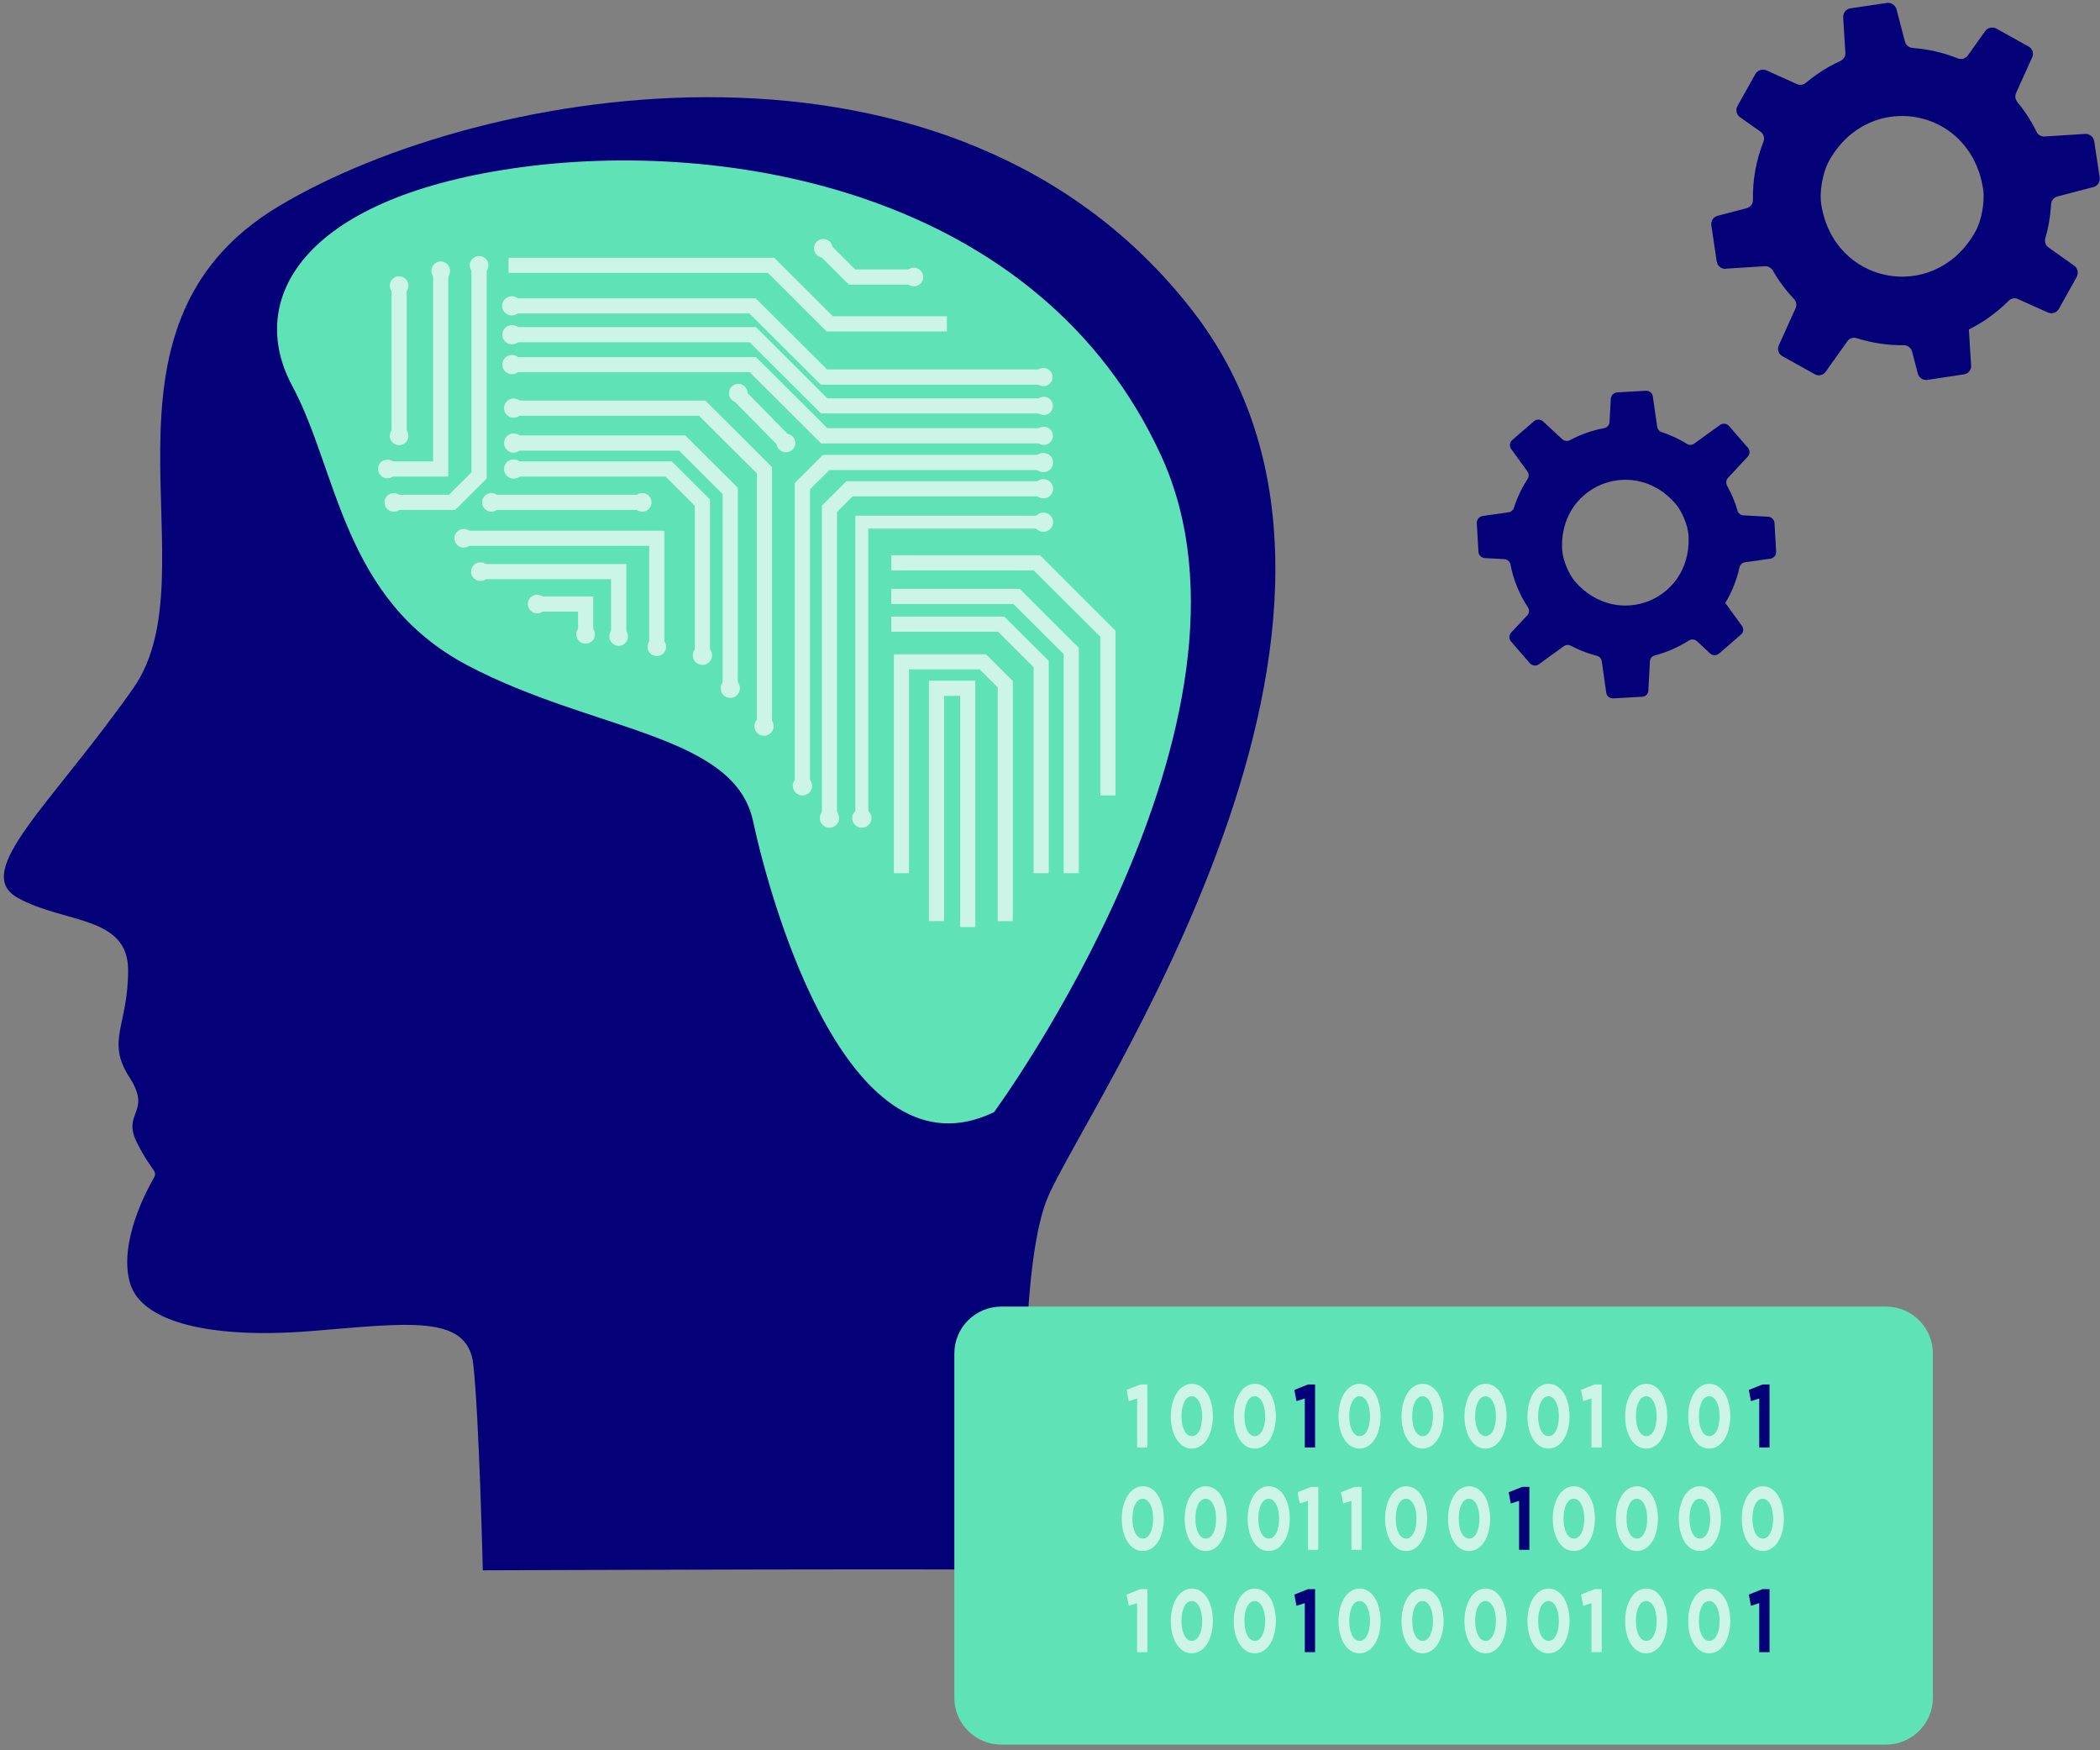 <svg width="168" height="140" viewBox="0 0 168 140" fill="none" xmlns="http://www.w3.org/2000/svg">
<rect x="0" y="0" width="168" height="140" fill="#808080" stroke="none"/>
<g clip-path="url(#clip0_2972_4951)">
<path d="M82.316 125.605C82.316 125.605 80.964 102.891 83.761 95.921C86.553 88.951 114.493 49.47 95.4 24.853C76.313 0.235 38.6 6.738 22.304 16.493C6.007 26.248 17.184 45.758 10.665 55.045C4.147 64.333 -2.319 69.713 1.403 71.806C5.124 73.893 10.25 73.201 10.25 77.612C10.25 82.022 8.473 83.252 10.339 86.143C12.206 89.034 9.717 88.927 10.961 91.404C12.206 93.882 12.68 93.586 12.253 94.319C11.827 95.052 9.462 99.35 10.393 102.602C11.323 105.853 17.065 107.089 24.822 106.474C32.579 105.853 37.391 105.079 37.859 109.105C38.327 113.131 38.624 125.605 38.624 125.605C38.624 125.605 81.836 125.434 82.327 125.605H82.316Z" fill="#040078"/>
<path d="M79.525 88.957C79.525 88.957 102.582 57.582 92.893 36.452C83.198 15.329 58.138 10.977 41.089 13.46C24.046 15.944 19.702 24.025 23.376 30.86C27.05 37.694 27.388 47.945 37.415 53.23C47.441 58.51 58.736 58.681 60.242 65.669C61.747 72.657 67.987 94.538 79.525 88.957Z" fill="#60E2B7"/>
<path d="M83.477 30.517H65.764L60.058 24.823H40.935V24.108H60.354L66.061 29.801H83.477V30.517Z" fill="#CCF5E8" stroke="#CCF5E8" stroke-width="0.5" stroke-miterlimit="10"/>
<path d="M40.419 24.463C40.419 24.179 40.65 23.942 40.941 23.942C41.231 23.942 41.462 24.173 41.462 24.463C41.462 24.752 41.231 24.983 40.941 24.983C40.65 24.983 40.419 24.752 40.419 24.463Z" fill="#CCF5E8" stroke="#CCF5E8" stroke-width="0.5" stroke-miterlimit="10"/>
<path d="M82.997 30.162C82.997 29.896 83.21 29.683 83.477 29.683C83.744 29.683 83.957 29.896 83.957 30.162C83.957 30.428 83.744 30.641 83.477 30.641C83.21 30.641 82.997 30.428 82.997 30.162Z" fill="#CCF5E8" stroke="#CCF5E8" stroke-width="0.5" stroke-miterlimit="10"/>
<path d="M83.501 32.822H65.788L60.075 27.129H40.959V26.414H60.372L66.084 32.113H83.501V32.822Z" fill="#CCF5E8" stroke="#CCF5E8" stroke-width="0.5" stroke-miterlimit="10"/>
<path d="M40.437 26.774C40.437 26.485 40.668 26.254 40.959 26.254C41.249 26.254 41.48 26.485 41.48 26.774C41.48 27.064 41.249 27.294 40.959 27.294C40.668 27.294 40.437 27.064 40.437 26.774Z" fill="#CCF5E8" stroke="#CCF5E8" stroke-width="0.5" stroke-miterlimit="10"/>
<path d="M83.021 32.468C83.021 32.202 83.234 31.989 83.501 31.989C83.767 31.989 83.981 32.202 83.981 32.468C83.981 32.734 83.767 32.947 83.501 32.947C83.234 32.947 83.021 32.734 83.021 32.468Z" fill="#CCF5E8" stroke="#CCF5E8" stroke-width="0.5" stroke-miterlimit="10"/>
<path d="M83.501 35.217H65.788L60.075 29.517H40.959V28.808H60.372L66.084 34.501H83.501V35.217Z" fill="#CCF5E8" stroke="#CCF5E8" stroke-width="0.5" stroke-miterlimit="10"/>
<path d="M40.437 29.163C40.437 28.873 40.668 28.643 40.959 28.643C41.249 28.643 41.48 28.873 41.48 29.163C41.48 29.453 41.249 29.683 40.959 29.683C40.668 29.683 40.437 29.453 40.437 29.163Z" fill="#CCF5E8" stroke="#CCF5E8" stroke-width="0.5" stroke-miterlimit="10"/>
<path d="M83.021 34.862C83.021 34.596 83.234 34.383 83.501 34.383C83.767 34.383 83.981 34.596 83.981 34.862C83.981 35.128 83.767 35.341 83.501 35.341C83.234 35.341 83.021 35.128 83.021 34.862Z" fill="#CCF5E8" stroke="#CCF5E8" stroke-width="0.5" stroke-miterlimit="10"/>
<path d="M56.55 52.533H55.833V40.348L53.349 37.871H41.225V37.156H53.64L56.55 40.053V52.533Z" fill="#CCF5E8" stroke="#CCF5E8" stroke-width="0.5" stroke-miterlimit="10"/>
<path d="M41.095 36.996C41.379 36.996 41.616 37.227 41.616 37.516C41.616 37.806 41.385 38.037 41.095 38.037C40.804 38.037 40.573 37.806 40.573 37.516C40.573 37.227 40.804 36.996 41.095 36.996Z" fill="#CCF5E8" stroke="#CCF5E8" stroke-width="0.5" stroke-miterlimit="10"/>
<path d="M55.673 52.415C55.673 52.125 55.904 51.895 56.194 51.895C56.484 51.895 56.716 52.125 56.716 52.415C56.716 52.705 56.484 52.935 56.194 52.935C55.904 52.935 55.673 52.705 55.673 52.415Z" fill="#CCF5E8" stroke="#CCF5E8" stroke-width="0.5" stroke-miterlimit="10"/>
<path d="M58.778 55.051H58.061V39.42L54.428 35.79H41.48V35.081H54.718L58.778 39.124V55.051Z" fill="#CCF5E8" stroke="#CCF5E8" stroke-width="0.5" stroke-miterlimit="10"/>
<path d="M41.095 34.915C41.379 34.915 41.616 35.146 41.616 35.435C41.616 35.725 41.385 35.956 41.095 35.956C40.804 35.956 40.573 35.725 40.573 35.435C40.573 35.146 40.804 34.915 41.095 34.915Z" fill="#CCF5E8" stroke="#CCF5E8" stroke-width="0.5" stroke-miterlimit="10"/>
<path d="M57.901 55.051C57.901 54.768 58.132 54.531 58.422 54.531C58.712 54.531 58.944 54.762 58.944 55.051C58.944 55.341 58.712 55.572 58.422 55.572C58.132 55.572 57.901 55.341 57.901 55.051Z" fill="#CCF5E8" stroke="#CCF5E8" stroke-width="0.5" stroke-miterlimit="10"/>
<path d="M61.51 58.078H60.798V37.759L56.028 33.005H40.935V32.29H56.324L61.51 37.463V58.078Z" fill="#CCF5E8" stroke="#CCF5E8" stroke-width="0.5" stroke-miterlimit="10"/>
<path d="M40.573 32.645C40.573 32.361 40.804 32.124 41.095 32.124C41.385 32.124 41.616 32.355 41.616 32.645C41.616 32.934 41.385 33.165 41.095 33.165C40.804 33.165 40.573 32.934 40.573 32.645Z" fill="#CCF5E8" stroke="#CCF5E8" stroke-width="0.5" stroke-miterlimit="10"/>
<path d="M60.911 57.605C61.172 57.487 61.48 57.605 61.598 57.871C61.717 58.132 61.598 58.439 61.332 58.557C61.071 58.675 60.763 58.557 60.644 58.291C60.526 58.031 60.644 57.724 60.911 57.605Z" fill="#CCF5E8" stroke="#CCF5E8" stroke-width="0.5" stroke-miterlimit="10"/>
<path d="M64.55 62.855H63.833V38.74L65.942 36.635H83.477V37.351H66.238L64.55 39.035V62.855Z" fill="#CCF5E8" stroke="#CCF5E8" stroke-width="0.5" stroke-miterlimit="10"/>
<path d="M66.713 65.439H66.001V40.549L67.815 38.74H83.477V39.45H68.111L66.713 40.845V65.439Z" fill="#CCF5E8" stroke="#CCF5E8" stroke-width="0.5" stroke-miterlimit="10"/>
<path d="M69.213 65.439H68.68V41.501H83.477V42.033H69.213V65.439Z" fill="#CCF5E8" stroke="#CCF5E8" stroke-width="0.5" stroke-miterlimit="10"/>
<path d="M82.956 36.996C82.956 36.713 83.187 36.476 83.477 36.476C83.767 36.476 83.999 36.707 83.999 36.996C83.999 37.286 83.767 37.517 83.477 37.517C83.187 37.517 82.956 37.286 82.956 36.996Z" fill="#CCF5E8" stroke="#CCF5E8" stroke-width="0.5" stroke-miterlimit="10"/>
<path d="M83.477 38.575C83.761 38.575 83.999 38.805 83.999 39.095C83.999 39.385 83.767 39.615 83.477 39.615C83.187 39.615 82.956 39.385 82.956 39.095C82.956 38.805 83.187 38.575 83.477 38.575Z" fill="#CCF5E8" stroke="#CCF5E8" stroke-width="0.5" stroke-miterlimit="10"/>
<path d="M83.477 41.247C83.761 41.247 83.999 41.478 83.999 41.767C83.999 42.057 83.767 42.288 83.477 42.288C83.187 42.288 82.956 42.057 82.956 41.767C82.956 41.478 83.187 41.247 83.477 41.247Z" fill="#CCF5E8" stroke="#CCF5E8" stroke-width="0.5" stroke-miterlimit="10"/>
<path d="M68.425 65.439C68.425 65.155 68.656 64.918 68.947 64.918C69.237 64.918 69.468 65.149 69.468 65.439C69.468 65.728 69.237 65.959 68.947 65.959C68.656 65.959 68.425 65.728 68.425 65.439Z" fill="#CCF5E8" stroke="#CCF5E8" stroke-width="0.5" stroke-miterlimit="10"/>
<path d="M65.835 65.439C65.835 65.155 66.067 64.918 66.357 64.918C66.647 64.918 66.878 65.149 66.878 65.439C66.878 65.728 66.647 65.959 66.357 65.959C66.067 65.959 65.835 65.728 65.835 65.439Z" fill="#CCF5E8" stroke="#CCF5E8" stroke-width="0.5" stroke-miterlimit="10"/>
<path d="M63.673 62.855C63.673 62.571 63.904 62.335 64.194 62.335C64.484 62.335 64.716 62.566 64.716 62.855C64.716 63.145 64.484 63.376 64.194 63.376C63.904 63.376 63.673 63.145 63.673 62.855Z" fill="#CCF5E8" stroke="#CCF5E8" stroke-width="0.5" stroke-miterlimit="10"/>
<path d="M88.988 63.376H88.277V50.83L82.807 45.379H71.548V44.664H83.104L88.988 50.541V63.376Z" fill="#CCF5E8" stroke="#CCF5E8" stroke-width="0.5" stroke-miterlimit="10"/>
<path d="M86.055 69.595H85.344V52.214L81.178 48.063H71.548V47.348H81.474L86.055 51.924V69.595Z" fill="#CCF5E8" stroke="#CCF5E8" stroke-width="0.5" stroke-miterlimit="10"/>
<path d="M83.649 69.595H82.938V53.266L79.945 50.28H71.548V49.571H80.236L83.649 52.97V69.595Z" fill="#CCF5E8" stroke="#CCF5E8" stroke-width="0.5" stroke-miterlimit="10"/>
<path d="M80.775 73.426H80.064V54.874L78.475 53.289H72.473V69.595H71.761V52.58H78.772L80.775 54.578V73.426Z" fill="#CCF5E8" stroke="#CCF5E8" stroke-width="0.5" stroke-miterlimit="10"/>
<path d="M77.776 73.905H77.065V55.412H75.276V73.426H74.559V54.697H77.776V73.905Z" fill="#CCF5E8" stroke="#CCF5E8" stroke-width="0.5" stroke-miterlimit="10"/>
<path d="M52.899 51.894H52.188V43.411H37.101V42.701H52.899V51.894Z" fill="#CCF5E8" stroke="#CCF5E8" stroke-width="0.5" stroke-miterlimit="10"/>
<path d="M49.853 50.913H49.136V46.077H38.322V45.368H49.853V50.913Z" fill="#CCF5E8" stroke="#CCF5E8" stroke-width="0.5" stroke-miterlimit="10"/>
<path d="M47.21 50.913H46.493V48.672H42.843V47.957H47.21V50.913Z" fill="#CCF5E8" stroke="#CCF5E8" stroke-width="0.5" stroke-miterlimit="10"/>
<path d="M36.313 40.537H31.501V39.828H36.016L37.966 37.883V21.223H38.683V38.178L36.313 40.537Z" fill="#CCF5E8" stroke="#CCF5E8" stroke-width="0.5" stroke-miterlimit="10"/>
<path d="M35.613 37.871H30.991V37.156H34.896V21.566H35.613V37.871Z" fill="#CCF5E8" stroke="#CCF5E8" stroke-width="0.5" stroke-miterlimit="10"/>
<path d="M32.283 22.843H31.572V34.921H32.283V22.843Z" fill="#CCF5E8" stroke="#CCF5E8" stroke-width="0.5" stroke-miterlimit="10"/>
<path d="M75.501 26.26H66.227L61.539 21.578H40.935V20.868H61.836L66.523 25.545H75.501V26.26Z" fill="#CCF5E8" stroke="#CCF5E8" stroke-width="0.5" stroke-miterlimit="10"/>
<path d="M73.113 22.518H68.016L65.61 20.117L66.114 19.609L68.313 21.802H73.113V22.518Z" fill="#CCF5E8" stroke="#CCF5E8" stroke-width="0.5" stroke-miterlimit="10"/>
<path d="M59.197 31.185L58.69 31.682L62.629 35.687L63.136 35.19L59.197 31.185Z" fill="#CCF5E8" stroke="#CCF5E8" stroke-width="0.5" stroke-miterlimit="10"/>
<path d="M65.367 19.863C65.367 19.591 65.593 19.367 65.865 19.367C66.138 19.367 66.363 19.591 66.363 19.863C66.363 20.135 66.138 20.36 65.865 20.36C65.593 20.36 65.367 20.135 65.367 19.863Z" fill="#CCF5E8" stroke="#CCF5E8" stroke-width="0.5" stroke-miterlimit="10"/>
<path d="M72.615 22.157C72.615 21.885 72.84 21.66 73.112 21.66C73.385 21.66 73.61 21.885 73.61 22.157C73.61 22.429 73.385 22.653 73.112 22.653C72.84 22.653 72.615 22.429 72.615 22.157Z" fill="#CCF5E8" stroke="#CCF5E8" stroke-width="0.5" stroke-miterlimit="10"/>
<path d="M58.565 31.451C58.565 31.179 58.79 30.954 59.062 30.954C59.335 30.954 59.56 31.179 59.56 31.451C59.56 31.723 59.335 31.947 59.062 31.947C58.79 31.947 58.565 31.723 58.565 31.451Z" fill="#CCF5E8" stroke="#CCF5E8" stroke-width="0.5" stroke-miterlimit="10"/>
<path d="M62.381 35.436C62.381 35.164 62.606 34.939 62.879 34.939C63.151 34.939 63.376 35.164 63.376 35.436C63.376 35.708 63.151 35.932 62.879 35.932C62.606 35.932 62.381 35.708 62.381 35.436Z" fill="#CCF5E8" stroke="#CCF5E8" stroke-width="0.5" stroke-miterlimit="10"/>
<path d="M37.83 21.223C37.83 20.951 38.055 20.726 38.327 20.726C38.6 20.726 38.825 20.951 38.825 21.223C38.825 21.495 38.6 21.719 38.327 21.719C38.055 21.719 37.83 21.495 37.83 21.223Z" fill="#CCF5E8" stroke="#CCF5E8" stroke-width="0.5" stroke-miterlimit="10"/>
<path d="M31.009 40.141C31.033 39.869 31.276 39.668 31.548 39.692C31.821 39.715 32.022 39.958 31.999 40.23C31.975 40.502 31.732 40.703 31.459 40.679C31.187 40.656 30.985 40.413 31.009 40.141Z" fill="#CCF5E8" stroke="#CCF5E8" stroke-width="0.5" stroke-miterlimit="10"/>
<path d="M30.493 37.51C30.493 37.238 30.719 37.014 30.991 37.014C31.264 37.014 31.489 37.238 31.489 37.51C31.489 37.782 31.264 38.007 30.991 38.007C30.719 38.007 30.493 37.782 30.493 37.51Z" fill="#CCF5E8" stroke="#CCF5E8" stroke-width="0.5" stroke-miterlimit="10"/>
<path d="M34.76 21.66C34.76 21.388 34.985 21.164 35.258 21.164C35.53 21.164 35.756 21.388 35.756 21.66C35.756 21.932 35.53 22.157 35.258 22.157C34.985 22.157 34.76 21.932 34.76 21.66Z" fill="#CCF5E8" stroke="#CCF5E8" stroke-width="0.5" stroke-miterlimit="10"/>
<path d="M31.43 22.843C31.43 22.571 31.655 22.346 31.927 22.346C32.2 22.346 32.425 22.571 32.425 22.843C32.425 23.115 32.2 23.339 31.927 23.339C31.655 23.339 31.43 23.115 31.43 22.843Z" fill="#CCF5E8" stroke="#CCF5E8" stroke-width="0.5" stroke-miterlimit="10"/>
<path d="M31.43 34.862C31.43 34.59 31.655 34.365 31.927 34.365C32.2 34.365 32.425 34.59 32.425 34.862C32.425 35.134 32.2 35.358 31.927 35.358C31.655 35.358 31.43 35.134 31.43 34.862Z" fill="#CCF5E8" stroke="#CCF5E8" stroke-width="0.5" stroke-miterlimit="10"/>
<path d="M42.476 48.317C42.476 48.045 42.701 47.821 42.973 47.821C43.246 47.821 43.471 48.045 43.471 48.317C43.471 48.589 43.246 48.814 42.973 48.814C42.701 48.814 42.476 48.589 42.476 48.317Z" fill="#CCF5E8" stroke="#CCF5E8" stroke-width="0.5" stroke-miterlimit="10"/>
<path d="M46.351 50.742C46.351 50.47 46.576 50.245 46.849 50.245C47.121 50.245 47.347 50.47 47.347 50.742C47.347 51.014 47.121 51.238 46.849 51.238C46.576 51.238 46.351 51.014 46.351 50.742Z" fill="#CCF5E8" stroke="#CCF5E8" stroke-width="0.5" stroke-miterlimit="10"/>
<path d="M37.936 45.722C37.936 45.45 38.161 45.226 38.434 45.226C38.707 45.226 38.932 45.45 38.932 45.722C38.932 45.994 38.707 46.219 38.434 46.219C38.161 46.219 37.936 45.994 37.936 45.722Z" fill="#CCF5E8" stroke="#CCF5E8" stroke-width="0.5" stroke-miterlimit="10"/>
<path d="M48.994 50.913C48.994 50.641 49.219 50.416 49.492 50.416C49.764 50.416 49.99 50.641 49.99 50.913C49.99 51.185 49.764 51.41 49.492 51.41C49.219 51.41 48.994 51.185 48.994 50.913Z" fill="#CCF5E8" stroke="#CCF5E8" stroke-width="0.5" stroke-miterlimit="10"/>
<path d="M52.046 51.735C52.046 51.463 52.271 51.238 52.544 51.238C52.816 51.238 53.041 51.463 53.041 51.735C53.041 52.007 52.816 52.231 52.544 52.231C52.271 52.231 52.046 52.007 52.046 51.735Z" fill="#CCF5E8" stroke="#CCF5E8" stroke-width="0.5" stroke-miterlimit="10"/>
<path d="M36.603 43.056C36.603 42.784 36.828 42.559 37.101 42.559C37.373 42.559 37.599 42.784 37.599 43.056C37.599 43.328 37.373 43.552 37.101 43.552C36.828 43.552 36.603 43.328 36.603 43.056Z" fill="#CCF5E8" stroke="#CCF5E8" stroke-width="0.5" stroke-miterlimit="10"/>
<path d="M51.364 39.828H39.317V40.538H51.364V39.828Z" fill="#CCF5E8" stroke="#CCF5E8" stroke-width="0.5" stroke-miterlimit="10"/>
<path d="M50.878 40.183C50.878 39.911 51.104 39.686 51.376 39.686C51.649 39.686 51.874 39.911 51.874 40.183C51.874 40.455 51.649 40.679 51.376 40.679C51.104 40.679 50.878 40.455 50.878 40.183Z" fill="#CCF5E8" stroke="#CCF5E8" stroke-width="0.5" stroke-miterlimit="10"/>
<path d="M38.819 40.183C38.819 39.911 39.044 39.686 39.317 39.686C39.59 39.686 39.815 39.911 39.815 40.183C39.815 40.455 39.59 40.679 39.317 40.679C39.044 40.679 38.819 40.455 38.819 40.183Z" fill="#CCF5E8" stroke="#CCF5E8" stroke-width="0.5" stroke-miterlimit="10"/>
<path d="M138.079 21.489L141.19 21.294C141.45 21.282 141.693 21.412 141.824 21.637C141.99 21.921 142.167 22.204 142.357 22.482C142.713 22.997 143.098 23.475 143.513 23.907C143.708 24.114 143.762 24.41 143.643 24.664L142.304 27.626C142.156 27.939 142.28 28.317 142.588 28.489L145.19 29.937C145.486 30.103 145.853 30.014 146.049 29.742L147.785 27.3C147.951 27.058 148.253 26.958 148.544 27.052C149.753 27.436 151.021 27.626 152.301 27.614C152.609 27.614 152.887 27.827 152.965 28.122L153.427 29.884C153.516 30.215 153.842 30.44 154.191 30.387L157.113 29.943C157.172 29.937 157.231 29.919 157.285 29.896C157.539 29.79 157.711 29.523 157.687 29.24L157.545 26.922L157.51 26.355C158.002 26.106 158.493 25.823 158.962 25.497C159.59 25.066 160.17 24.581 160.686 24.061C160.882 23.86 161.178 23.801 161.433 23.919L163.827 24.995C164.153 25.143 164.538 25.013 164.71 24.705L165.818 22.725L166.132 22.157C166.304 21.85 166.221 21.453 165.93 21.247L163.886 19.798C163.649 19.633 163.542 19.337 163.625 19.065C163.862 18.243 164.016 17.404 164.07 16.552C164.082 16.482 164.082 16.411 164.087 16.34C164.087 16.316 164.087 16.292 164.093 16.269C164.135 15.997 164.336 15.784 164.603 15.713L167.471 14.962C167.507 14.956 167.536 14.944 167.566 14.933C167.845 14.814 168.016 14.513 167.975 14.205L167.536 11.297C167.483 10.948 167.175 10.694 166.813 10.711L163.566 10.918C163.293 10.942 163.033 10.782 162.92 10.534C162.653 9.99 162.345 9.458 161.984 8.944C161.794 8.672 161.593 8.406 161.385 8.157C161.219 7.95 161.178 7.667 161.29 7.43L162.576 4.581C162.719 4.267 162.6 3.895 162.292 3.723L159.72 2.293C159.412 2.121 159.015 2.204 158.807 2.5L157.433 4.427C157.249 4.687 156.917 4.782 156.621 4.669C155.471 4.208 154.25 3.93 153.012 3.836C152.722 3.818 152.467 3.611 152.396 3.327L151.72 0.75C151.631 0.407 151.293 0.182 150.938 0.235L148.034 0.667C147.685 0.72 147.436 1.033 147.459 1.376V1.512L147.631 4.208C147.649 4.498 147.489 4.758 147.222 4.882C146.588 5.172 145.972 5.515 145.379 5.929C145.065 6.147 144.763 6.378 144.473 6.62C144.271 6.792 143.993 6.833 143.756 6.727L141.326 5.633C140.994 5.485 140.603 5.615 140.425 5.929L138.997 8.483C138.956 8.554 138.932 8.636 138.92 8.707C138.885 8.956 138.985 9.222 139.199 9.375L140.834 10.528C141.036 10.67 141.142 10.912 141.119 11.149C141.113 11.214 141.101 11.273 141.077 11.338C140.49 12.816 140.206 14.395 140.236 15.985C140.247 16.257 140.082 16.499 139.845 16.612C139.809 16.629 139.773 16.641 139.732 16.653L137.409 17.262C137.071 17.351 136.858 17.676 136.905 18.019L136.917 18.084L137.338 20.921C137.397 21.276 137.711 21.53 138.073 21.507L138.079 21.489ZM158.304 13.703C158.458 14.152 158.576 14.637 158.653 15.151C158.796 16.133 158.523 17.652 158.037 18.515C157.984 18.61 157.93 18.698 157.877 18.787C154.57 24.244 146.695 22.736 145.699 16.346C145.569 15.512 145.735 14.312 146.079 13.401C146.162 13.194 146.25 12.993 146.345 12.828C146.79 12.042 147.323 11.391 147.922 10.871C151.335 7.909 156.727 9.204 158.298 13.697L158.304 13.703Z" fill="#040078"/>
<path d="M123.133 53.118L125.107 51.687C125.273 51.569 125.492 51.557 125.67 51.652C125.901 51.77 126.132 51.882 126.375 51.989C126.825 52.178 127.282 52.332 127.738 52.45C127.951 52.503 128.111 52.681 128.141 52.893L128.502 55.412C128.538 55.684 128.781 55.879 129.053 55.861L131.382 55.731C131.649 55.713 131.856 55.507 131.868 55.246L131.993 52.905C131.999 52.681 132.159 52.485 132.39 52.426C133.35 52.172 134.268 51.77 135.11 51.232C135.311 51.102 135.584 51.126 135.762 51.291L136.805 52.267C137.006 52.45 137.314 52.456 137.522 52.279L139.27 50.765C139.305 50.736 139.335 50.7 139.365 50.664C139.489 50.487 139.489 50.239 139.353 50.062L138.286 48.589L138.025 48.229C138.25 47.856 138.452 47.466 138.624 47.058C138.855 46.508 139.039 45.947 139.157 45.385C139.205 45.172 139.376 45.007 139.596 44.977L141.628 44.688C141.907 44.646 142.108 44.404 142.09 44.126L141.99 42.352L141.96 41.844C141.942 41.566 141.723 41.341 141.445 41.33L139.483 41.223C139.258 41.211 139.062 41.063 139.003 40.845C138.813 40.2 138.565 39.58 138.245 39C138.221 38.947 138.191 38.9 138.168 38.852C138.156 38.835 138.15 38.817 138.144 38.799C138.055 38.604 138.096 38.373 138.245 38.22L139.821 36.523C139.821 36.523 139.856 36.482 139.868 36.464C140.005 36.269 139.993 35.997 139.833 35.814L138.322 34.075C138.138 33.868 137.83 33.827 137.599 33.993L135.536 35.483C135.365 35.612 135.128 35.618 134.95 35.5C134.547 35.252 134.12 35.027 133.664 34.838C133.421 34.738 133.184 34.643 132.941 34.566C132.745 34.501 132.597 34.33 132.573 34.123L132.224 31.705C132.188 31.439 131.951 31.244 131.679 31.255L129.379 31.386C129.101 31.403 128.876 31.622 128.864 31.9L128.763 33.75C128.751 33.999 128.573 34.206 128.33 34.247C127.376 34.424 126.452 34.749 125.599 35.205C125.397 35.317 125.148 35.282 124.976 35.128L123.448 33.709C123.24 33.52 122.926 33.514 122.713 33.697L120.976 35.199C120.769 35.376 120.733 35.689 120.893 35.908L120.953 35.997L122.191 37.705C122.322 37.889 122.328 38.131 122.203 38.32C121.907 38.776 121.646 39.26 121.421 39.781C121.302 40.058 121.202 40.336 121.113 40.614C121.053 40.809 120.888 40.951 120.68 40.981L118.618 41.27C118.333 41.312 118.132 41.56 118.144 41.844L118.274 44.132C118.274 44.197 118.298 44.256 118.316 44.315C118.393 44.498 118.576 44.628 118.778 44.64L120.342 44.723C120.532 44.735 120.704 44.847 120.793 45.013C120.816 45.054 120.834 45.101 120.84 45.154C121.071 46.378 121.545 47.537 122.233 48.578C122.351 48.755 122.345 48.98 122.233 49.157C122.215 49.181 122.197 49.204 122.173 49.228L120.893 50.599C120.71 50.8 120.704 51.102 120.882 51.309L120.917 51.35L122.387 53.047C122.576 53.26 122.89 53.295 123.116 53.13L123.133 53.118ZM133.237 39.52C133.528 39.751 133.812 40.023 134.073 40.33C134.576 40.922 135.033 42.039 135.08 42.813C135.08 42.896 135.086 42.979 135.092 43.062C135.199 48.051 129.356 50.345 126.019 46.532C125.587 46.035 125.19 45.172 125.036 44.427C125 44.256 124.976 44.09 124.97 43.937C124.935 43.233 125.018 42.583 125.196 41.986C126.209 38.604 130.316 37.203 133.243 39.514L133.237 39.52Z" fill="#040078"/>
<path d="M80.099 104.511H150.879C152.947 104.511 154.63 106.19 154.63 108.254V135.804C154.63 137.867 152.947 139.546 150.879 139.546H80.099C78.031 139.546 76.348 137.867 76.348 135.804V108.254C76.348 106.19 78.031 104.511 80.099 104.511Z" fill="#60E2B7"/>
<path d="M90.967 111.86L90.304 112.073L90.132 111.174L91.222 110.743H91.791V115.78H90.967V111.854V111.86Z" fill="#CCF5E8"/>
<path d="M93.664 113.279C93.664 111.83 94.345 110.689 95.353 110.689C96.36 110.689 97.03 111.813 97.03 113.279C97.03 114.745 96.354 115.868 95.341 115.868C94.328 115.868 93.664 114.745 93.664 113.279ZM96.176 113.279C96.176 112.368 95.839 111.683 95.341 111.683C94.843 111.683 94.517 112.345 94.517 113.279C94.517 114.213 94.849 114.875 95.353 114.875C95.856 114.875 96.176 114.201 96.176 113.279Z" fill="#CCF5E8"/>
<path d="M98.701 113.279C98.701 111.83 99.382 110.689 100.39 110.689C101.397 110.689 102.067 111.813 102.067 113.279C102.067 114.745 101.391 115.868 100.378 115.868C99.364 115.868 98.701 114.745 98.701 113.279ZM101.213 113.279C101.213 112.368 100.875 111.683 100.378 111.683C99.88 111.683 99.554 112.345 99.554 113.279C99.554 114.213 99.886 114.875 100.39 114.875C100.893 114.875 101.213 114.201 101.213 113.279Z" fill="#CCF5E8"/>
<path d="M104.384 111.86L103.72 112.073L103.548 111.174L104.638 110.743H105.207V115.78H104.384V111.854V111.86Z" fill="#040078"/>
<path d="M127.317 111.86L126.653 112.073L126.481 111.174L127.572 110.743H128.141V115.78H127.317V111.854V111.86Z" fill="#CCF5E8"/>
<path d="M130.013 113.279C130.013 111.83 130.695 110.689 131.702 110.689C132.71 110.689 133.379 111.813 133.379 113.279C133.379 114.745 132.704 115.868 131.69 115.868C130.677 115.868 130.013 114.745 130.013 113.279ZM132.532 113.279C132.532 112.368 132.194 111.683 131.696 111.683C131.199 111.683 130.873 112.345 130.873 113.279C130.873 114.213 131.205 114.875 131.708 114.875C132.212 114.875 132.532 114.201 132.532 113.279Z" fill="#CCF5E8"/>
<path d="M135.056 113.279C135.056 111.83 135.738 110.689 136.745 110.689C137.753 110.689 138.422 111.813 138.422 113.279C138.422 114.745 137.747 115.868 136.733 115.868C135.72 115.868 135.056 114.745 135.056 113.279ZM137.569 113.279C137.569 112.368 137.231 111.683 136.733 111.683C136.236 111.683 135.91 112.345 135.91 113.279C135.91 114.213 136.242 114.875 136.745 114.875C137.249 114.875 137.569 114.201 137.569 113.279Z" fill="#CCF5E8"/>
<path d="M140.739 111.86L140.076 112.073L139.904 111.174L140.994 110.743H141.563V115.78H140.739V111.854V111.86Z" fill="#040078"/>
<path d="M107.08 113.279C107.08 111.83 107.762 110.689 108.769 110.689C109.776 110.689 110.446 111.813 110.446 113.279C110.446 114.745 109.77 115.868 108.757 115.868C107.744 115.868 107.08 114.745 107.08 113.279ZM109.599 113.279C109.599 112.368 109.261 111.683 108.763 111.683C108.265 111.683 107.939 112.345 107.939 113.279C107.939 114.213 108.271 114.875 108.775 114.875C109.279 114.875 109.599 114.201 109.599 113.279Z" fill="#CCF5E8"/>
<path d="M112.123 113.279C112.123 111.83 112.805 110.689 113.812 110.689C114.819 110.689 115.489 111.813 115.489 113.279C115.489 114.745 114.813 115.868 113.8 115.868C112.787 115.868 112.123 114.745 112.123 113.279ZM114.636 113.279C114.636 112.368 114.298 111.683 113.8 111.683C113.302 111.683 112.976 112.345 112.976 113.279C112.976 114.213 113.308 114.875 113.812 114.875C114.316 114.875 114.636 114.201 114.636 113.279Z" fill="#CCF5E8"/>
<path d="M117.16 113.279C117.16 111.83 117.841 110.689 118.849 110.689C119.856 110.689 120.526 111.813 120.526 113.279C120.526 114.745 119.85 115.868 118.837 115.868C117.824 115.868 117.16 114.745 117.16 113.279ZM119.672 113.279C119.672 112.368 119.335 111.683 118.837 111.683C118.339 111.683 118.013 112.345 118.013 113.279C118.013 114.213 118.345 114.875 118.849 114.875C119.352 114.875 119.672 114.201 119.672 113.279Z" fill="#CCF5E8"/>
<path d="M122.197 113.279C122.197 111.83 122.878 110.689 123.886 110.689C124.893 110.689 125.563 111.813 125.563 113.279C125.563 114.745 124.887 115.868 123.874 115.868C122.861 115.868 122.197 114.745 122.197 113.279ZM124.71 113.279C124.71 112.368 124.372 111.683 123.874 111.683C123.376 111.683 123.05 112.345 123.05 113.279C123.05 114.213 123.382 114.875 123.886 114.875C124.39 114.875 124.71 114.201 124.71 113.279Z" fill="#CCF5E8"/>
<path d="M90.967 128.23L90.304 128.443L90.132 127.544L91.222 127.113H91.791V132.15H90.967V128.224V128.23Z" fill="#CCF5E8"/>
<path d="M93.664 129.655C93.664 128.206 94.345 127.065 95.353 127.065C96.36 127.065 97.03 128.189 97.03 129.655C97.03 131.121 96.354 132.244 95.341 132.244C94.328 132.244 93.664 131.121 93.664 129.655ZM96.176 129.655C96.176 128.744 95.839 128.059 95.341 128.059C94.843 128.059 94.517 128.721 94.517 129.655C94.517 130.589 94.849 131.251 95.353 131.251C95.856 131.251 96.176 130.577 96.176 129.655Z" fill="#CCF5E8"/>
<path d="M98.701 129.655C98.701 128.206 99.382 127.065 100.39 127.065C101.397 127.065 102.067 128.189 102.067 129.655C102.067 131.121 101.391 132.244 100.378 132.244C99.364 132.244 98.701 131.121 98.701 129.655ZM101.213 129.655C101.213 128.744 100.875 128.059 100.378 128.059C99.88 128.059 99.554 128.721 99.554 129.655C99.554 130.589 99.886 131.251 100.39 131.251C100.893 131.251 101.213 130.577 101.213 129.655Z" fill="#CCF5E8"/>
<path d="M104.384 128.23L103.72 128.443L103.548 127.544L104.638 127.113H105.207V132.15H104.384V128.224V128.23Z" fill="#040078"/>
<path d="M127.317 128.23L126.653 128.443L126.481 127.544L127.572 127.113H128.141V132.15H127.317V128.224V128.23Z" fill="#CCF5E8"/>
<path d="M130.013 129.655C130.013 128.206 130.695 127.065 131.702 127.065C132.71 127.065 133.379 128.189 133.379 129.655C133.379 131.121 132.704 132.244 131.69 132.244C130.677 132.244 130.013 131.121 130.013 129.655ZM132.532 129.655C132.532 128.744 132.194 128.059 131.696 128.059C131.199 128.059 130.873 128.721 130.873 129.655C130.873 130.589 131.205 131.251 131.708 131.251C132.212 131.251 132.532 130.577 132.532 129.655Z" fill="#CCF5E8"/>
<path d="M135.056 129.655C135.056 128.206 135.738 127.065 136.745 127.065C137.753 127.065 138.422 128.189 138.422 129.655C138.422 131.121 137.747 132.244 136.733 132.244C135.72 132.244 135.056 131.121 135.056 129.655ZM137.569 129.655C137.569 128.744 137.231 128.059 136.733 128.059C136.236 128.059 135.91 128.721 135.91 129.655C135.91 130.589 136.242 131.251 136.745 131.251C137.249 131.251 137.569 130.577 137.569 129.655Z" fill="#CCF5E8"/>
<path d="M140.739 128.23L140.076 128.443L139.904 127.544L140.994 127.113H141.563V132.15H140.739V128.224V128.23Z" fill="#040078"/>
<path d="M107.08 129.655C107.08 128.206 107.762 127.065 108.769 127.065C109.776 127.065 110.446 128.189 110.446 129.655C110.446 131.121 109.77 132.244 108.757 132.244C107.744 132.244 107.08 131.121 107.08 129.655ZM109.599 129.655C109.599 128.744 109.261 128.059 108.763 128.059C108.265 128.059 107.939 128.721 107.939 129.655C107.939 130.589 108.271 131.251 108.775 131.251C109.279 131.251 109.599 130.577 109.599 129.655Z" fill="#CCF5E8"/>
<path d="M112.123 129.655C112.123 128.206 112.805 127.065 113.812 127.065C114.819 127.065 115.489 128.189 115.489 129.655C115.489 131.121 114.813 132.244 113.8 132.244C112.787 132.244 112.123 131.121 112.123 129.655ZM114.636 129.655C114.636 128.744 114.298 128.059 113.8 128.059C113.302 128.059 112.976 128.721 112.976 129.655C112.976 130.589 113.308 131.251 113.812 131.251C114.316 131.251 114.636 130.577 114.636 129.655Z" fill="#CCF5E8"/>
<path d="M117.16 129.655C117.16 128.206 117.841 127.065 118.849 127.065C119.856 127.065 120.526 128.189 120.526 129.655C120.526 131.121 119.85 132.244 118.837 132.244C117.824 132.244 117.16 131.121 117.16 129.655ZM119.672 129.655C119.672 128.744 119.335 128.059 118.837 128.059C118.339 128.059 118.013 128.721 118.013 129.655C118.013 130.589 118.345 131.251 118.849 131.251C119.352 131.251 119.672 130.577 119.672 129.655Z" fill="#CCF5E8"/>
<path d="M122.197 129.655C122.197 128.206 122.878 127.065 123.886 127.065C124.893 127.065 125.563 128.189 125.563 129.655C125.563 131.121 124.887 132.244 123.874 132.244C122.861 132.244 122.197 131.121 122.197 129.655ZM124.71 129.655C124.71 128.744 124.372 128.059 123.874 128.059C123.376 128.059 123.05 128.721 123.05 129.655C123.05 130.589 123.382 131.251 123.886 131.251C124.39 131.251 124.71 130.577 124.71 129.655Z" fill="#CCF5E8"/>
<path d="M108.111 120.048L107.447 120.261L107.276 119.362L108.366 118.931H108.935V123.968H108.111V120.042V120.048Z" fill="#CCF5E8"/>
<path d="M104.639 120.048L103.975 120.261L103.803 119.362L104.893 118.931H105.462V123.968H104.639V120.042V120.048Z" fill="#CCF5E8"/>
<path d="M110.807 121.473C110.807 120.024 111.489 118.883 112.496 118.883C113.504 118.883 114.173 120.007 114.173 121.473C114.173 122.939 113.498 124.062 112.484 124.062C111.471 124.062 110.807 122.939 110.807 121.473ZM113.32 121.473C113.32 120.562 112.982 119.877 112.484 119.877C111.987 119.877 111.661 120.539 111.661 121.473C111.661 122.407 111.993 123.069 112.496 123.069C113 123.069 113.32 122.395 113.32 121.473Z" fill="#CCF5E8"/>
<path d="M115.844 121.473C115.844 120.024 116.526 118.883 117.533 118.883C118.541 118.883 119.21 120.007 119.21 121.473C119.21 122.939 118.535 124.062 117.522 124.062C116.508 124.062 115.844 122.939 115.844 121.473ZM118.357 121.473C118.357 120.562 118.019 119.877 117.522 119.877C117.024 119.877 116.698 120.539 116.698 121.473C116.698 122.407 117.03 123.069 117.533 123.069C118.037 123.069 118.357 122.395 118.357 121.473Z" fill="#CCF5E8"/>
<path d="M121.527 120.048L120.864 120.261L120.692 119.362L121.782 118.931H122.351V123.968H121.527V120.042V120.048Z" fill="#040078"/>
<path d="M124.224 121.473C124.224 120.024 124.905 118.883 125.913 118.883C126.92 118.883 127.59 120.007 127.59 121.473C127.59 122.939 126.914 124.062 125.901 124.062C124.887 124.062 124.224 122.939 124.224 121.473ZM126.742 121.473C126.742 120.562 126.404 119.877 125.907 119.877C125.409 119.877 125.083 120.539 125.083 121.473C125.083 122.407 125.415 123.069 125.918 123.069C126.422 123.069 126.742 122.395 126.742 121.473Z" fill="#CCF5E8"/>
<path d="M129.267 121.473C129.267 120.024 129.948 118.883 130.955 118.883C131.963 118.883 132.633 120.007 132.633 121.473C132.633 122.939 131.957 124.062 130.944 124.062C129.93 124.062 129.267 122.939 129.267 121.473ZM131.779 121.473C131.779 120.562 131.441 119.877 130.944 119.877C130.446 119.877 130.12 120.539 130.12 121.473C130.12 122.407 130.452 123.069 130.955 123.069C131.459 123.069 131.779 122.395 131.779 121.473Z" fill="#CCF5E8"/>
<path d="M134.304 121.473C134.304 120.024 134.985 118.883 135.993 118.883C137 118.883 137.67 120.007 137.67 121.473C137.67 122.939 136.994 124.062 135.981 124.062C134.967 124.062 134.304 122.939 134.304 121.473ZM136.816 121.473C136.816 120.562 136.479 119.877 135.981 119.877C135.483 119.877 135.157 120.539 135.157 121.473C135.157 122.407 135.489 123.069 135.993 123.069C136.496 123.069 136.816 122.395 136.816 121.473Z" fill="#CCF5E8"/>
<path d="M89.741 121.473C89.741 120.024 90.422 118.883 91.43 118.883C92.437 118.883 93.107 120.007 93.107 121.473C93.107 122.939 92.431 124.062 91.418 124.062C90.404 124.062 89.741 122.939 89.741 121.473ZM92.253 121.473C92.253 120.562 91.915 119.877 91.418 119.877C90.92 119.877 90.594 120.539 90.594 121.473C90.594 122.407 90.926 123.069 91.43 123.069C91.933 123.069 92.253 122.395 92.253 121.473Z" fill="#CCF5E8"/>
<path d="M94.778 121.473C94.778 120.024 95.459 118.883 96.467 118.883C97.474 118.883 98.144 120.007 98.144 121.473C98.144 122.939 97.468 124.062 96.455 124.062C95.442 124.062 94.778 122.939 94.778 121.473ZM97.29 121.473C97.29 120.562 96.953 119.877 96.455 119.877C95.957 119.877 95.631 120.539 95.631 121.473C95.631 122.407 95.963 123.069 96.467 123.069C96.97 123.069 97.29 122.395 97.29 121.473Z" fill="#CCF5E8"/>
<path d="M99.815 121.473C99.815 120.024 100.496 118.883 101.504 118.883C102.511 118.883 103.181 120.007 103.181 121.473C103.181 122.939 102.505 124.062 101.492 124.062C100.478 124.062 99.815 122.939 99.815 121.473ZM102.327 121.473C102.327 120.562 101.99 119.877 101.492 119.877C100.994 119.877 100.668 120.539 100.668 121.473C100.668 122.407 101 123.069 101.504 123.069C102.007 123.069 102.327 122.395 102.327 121.473Z" fill="#CCF5E8"/>
<path d="M139.341 121.473C139.341 120.024 140.022 118.883 141.03 118.883C142.037 118.883 142.707 120.007 142.707 121.473C142.707 122.939 142.031 124.062 141.018 124.062C140.005 124.062 139.341 122.939 139.341 121.473ZM141.853 121.473C141.853 120.562 141.516 119.877 141.018 119.877C140.52 119.877 140.194 120.539 140.194 121.473C140.194 122.407 140.526 123.069 141.03 123.069C141.533 123.069 141.853 122.395 141.853 121.473Z" fill="#CCF5E8"/>
</g>
<defs>
<clipPath id="clip0_2972_4951">
<rect width="168" height="140" fill="white"/>
</clipPath>
</defs>
</svg>
